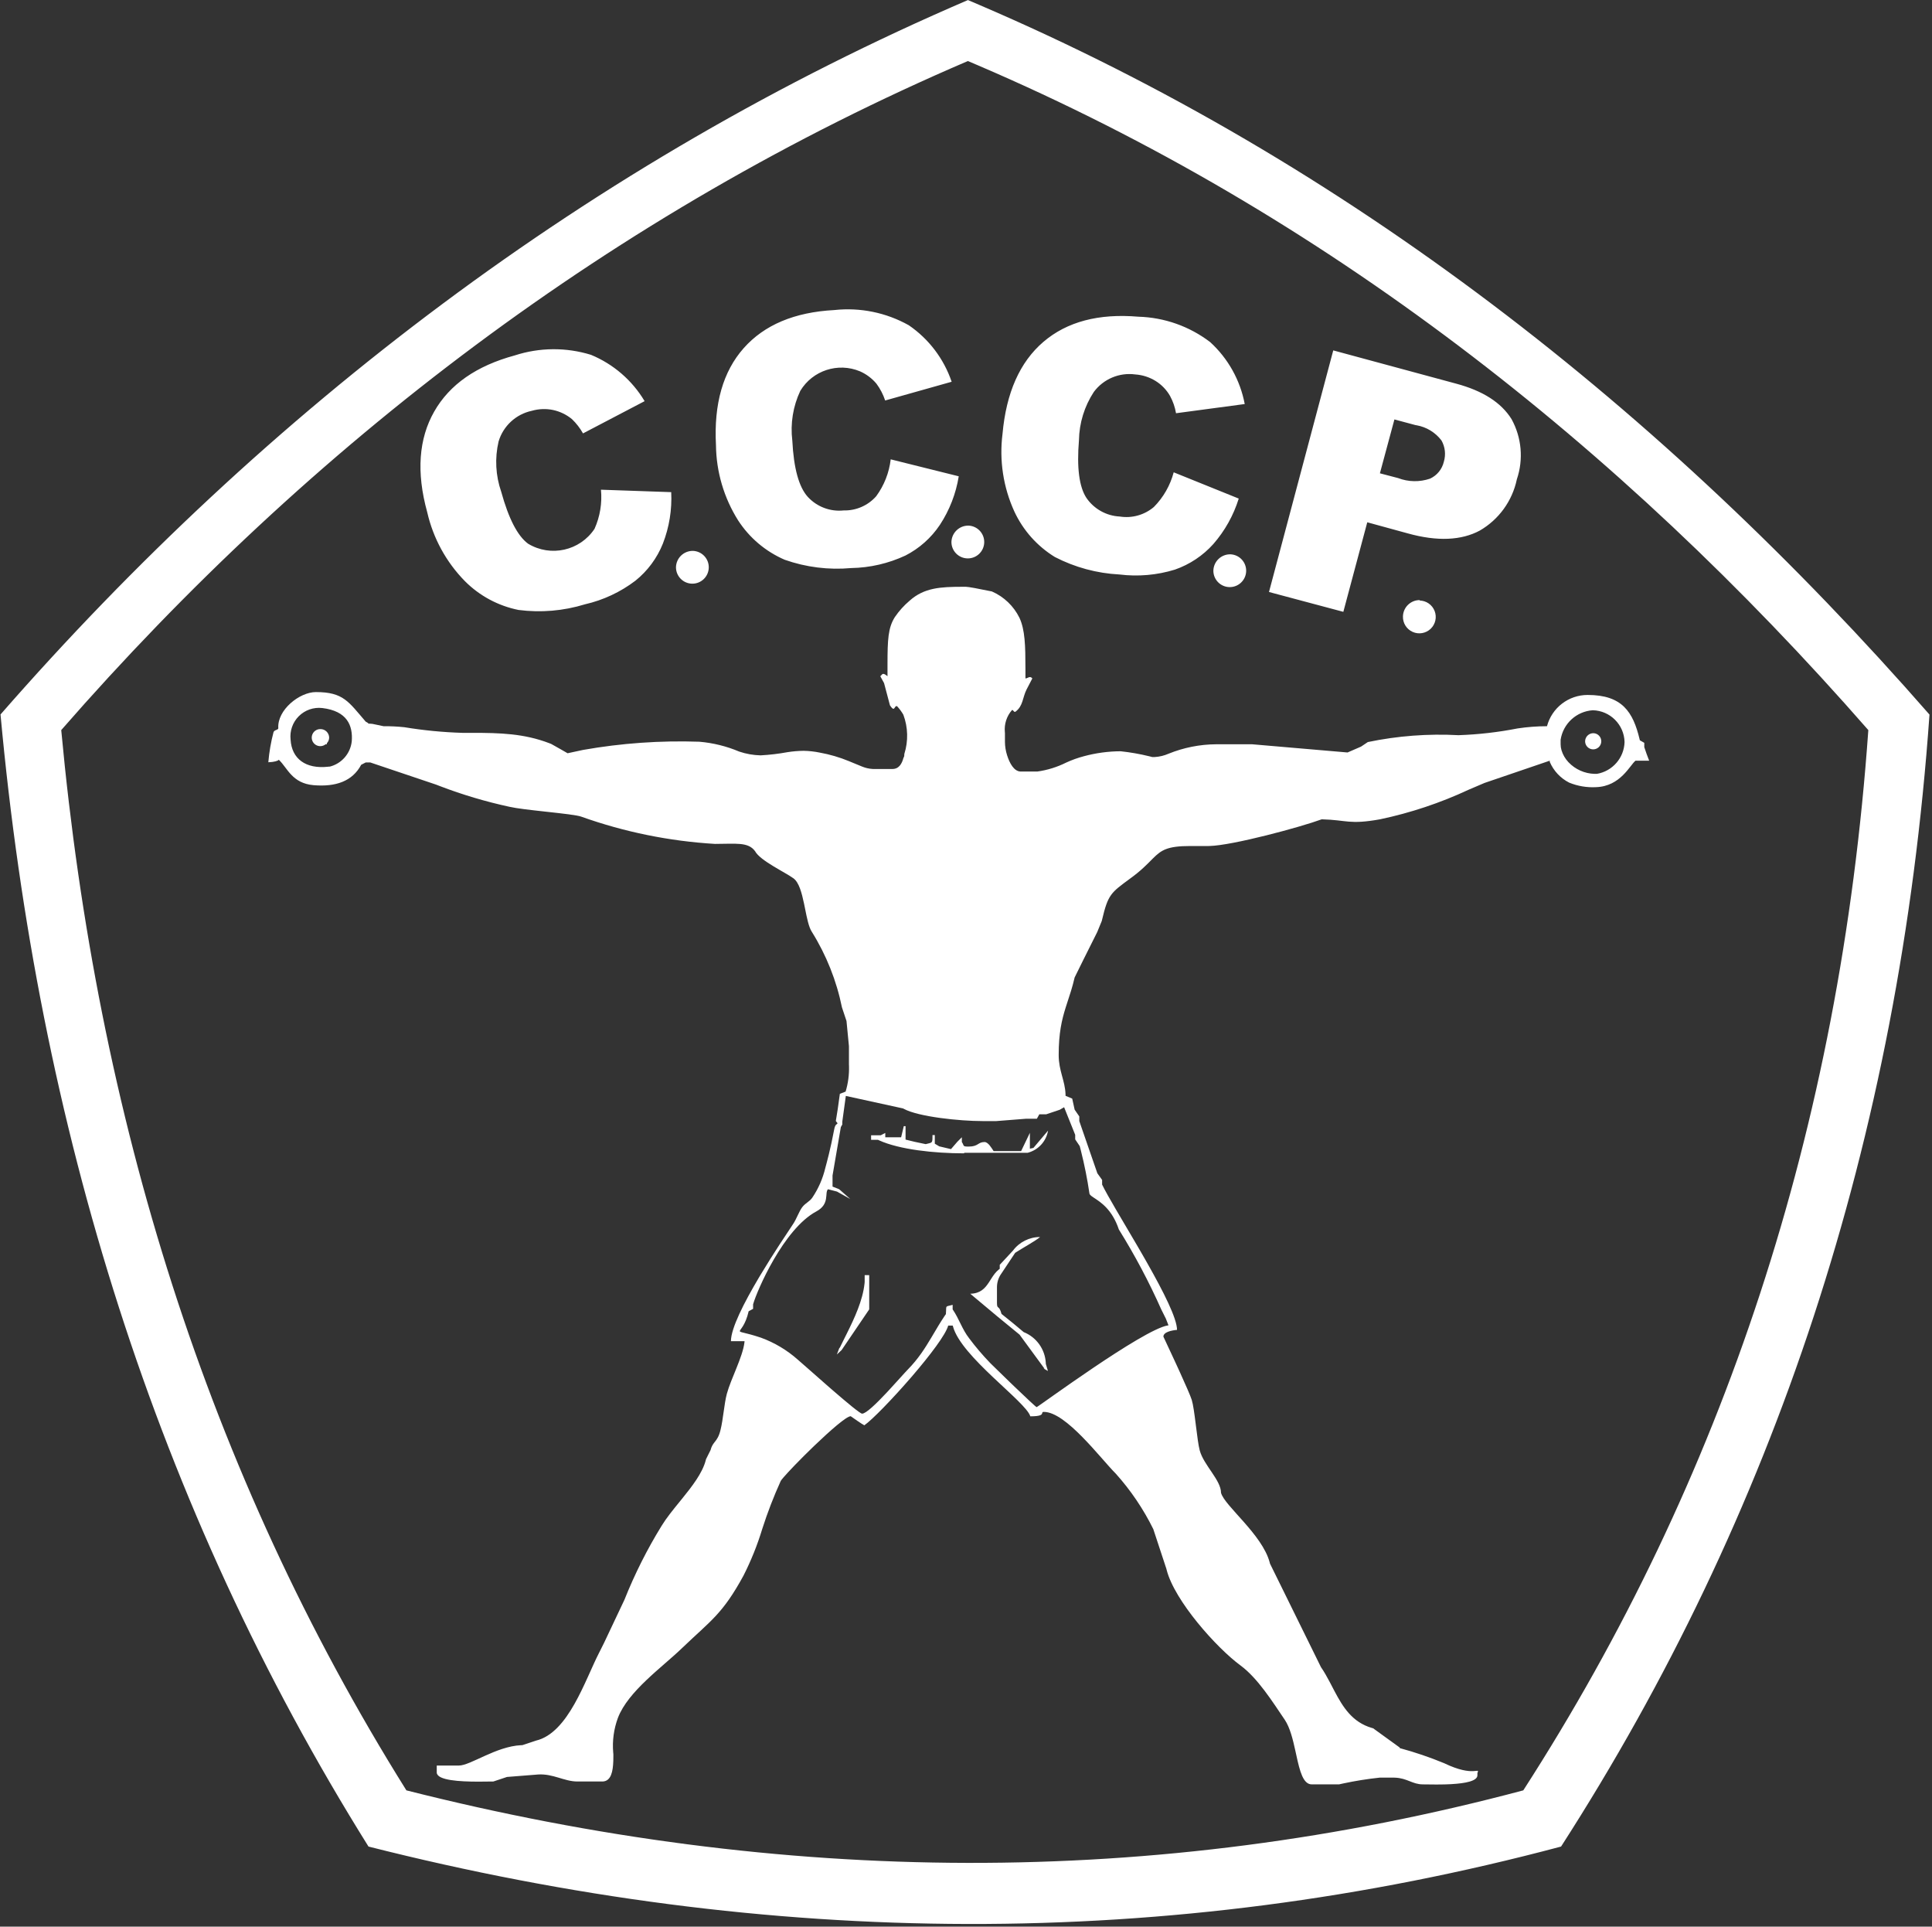 <?xml version="1.0" encoding="UTF-8"?> <svg xmlns="http://www.w3.org/2000/svg" xmlns:xlink="http://www.w3.org/1999/xlink" width="670px" height="668px" viewBox="0 0 670 668"><rect x="0" y="0" width="670" height="668" fill="#333333" stroke="none"/> <title>Combined Shape</title> <g id="Page-1" stroke="none" stroke-width="1" fill="none" fill-rule="evenodd"> <g id="Artboard-Copy-2" transform="translate(-113, -666)" fill="#FFFFFF"> <path d="M448.673,666.021 L452.472,667.638 C580.221,722.39 689.46,807.772 782.128,913.755 C771.715,1061.347 728.102,1191.647 654.363,1306.232 C517.915,1342.582 380.006,1341.468 240.791,1306.232 C166.975,1188.151 126.283,1056.467 113.18,913.716 C205.401,808.162 318.103,722.05 448.749,665.988 L448.673,666.021 Z M448.653,687.162 L448.749,687.122 C326.057,739.649 220.617,820.189 134.237,919.134 C146.648,1052.932 184.766,1176.2 253.932,1286.75 C384.31,1319.758 513.457,1320.795 641.26,1286.75 C710.426,1179.428 751.157,1057.389 760.917,919.134 C674.107,819.923 571.819,739.956 452.187,688.667 L448.653,687.162 Z M447.981,869.45 C448.903,869.476 451.9,870.014 456.972,871.064 C461.144,872.883 464.535,876.124 466.54,880.209 C468.477,884.406 468.606,889.84 468.614,897.919 L468.615,901.228 C468.884,901.228 469.149,901.109 469.412,900.989 L469.609,900.901 C470.038,900.718 470.466,900.615 470.903,901.112 L470.997,901.228 L468.999,905.071 C467.577,907.876 467.846,910.758 465.157,912.756 C464.619,913.14 464.311,911.872 463.927,912.218 C462.104,914.309 461.22,917.05 461.471,919.803 L461.506,920.133 L461.506,923.284 C461.525,924.823 461.771,926.351 462.236,927.819 C463.131,930.69 464.642,933.345 466.803,933.498 L467.001,933.506 L472.726,933.506 C476.216,933.02 479.604,931.968 482.756,930.393 C484.725,929.487 486.769,928.754 488.865,928.203 C493.024,927.075 497.313,926.493 501.622,926.474 C504.948,926.829 508.245,927.405 511.493,928.199 L512.574,928.472 L513.496,928.472 C515.14,928.373 516.753,927.983 518.261,927.319 C523.497,925.199 529.086,924.092 534.731,924.052 L535.437,924.053 L547.233,924.053 L580.318,926.896 L585.006,924.86 L587.35,923.284 C597.692,921.131 608.271,920.331 618.82,920.902 C625.698,920.666 632.547,919.883 639.301,918.558 C642.671,918.051 646.075,917.794 649.483,917.79 C651.177,911.393 656.969,906.943 663.586,906.954 C675.55,906.954 679.33,912.811 681.605,922.336 L681.684,922.67 L683.221,923.553 L683.221,925.052 L684.028,927.396 L684.912,929.74 L680.185,929.74 C678.264,931.238 674.998,938.655 666.467,938.923 C663.289,939.092 660.113,938.554 657.168,937.348 C654.155,935.814 651.776,933.271 650.444,930.162 C650.432,930.069 650.428,929.975 650.432,929.881 L650.444,929.74 L649.33,930.124 L627.811,937.463 L622.317,939.807 C612.495,944.39 602.181,947.832 591.576,950.067 C580.856,951.988 580.164,950.297 571.365,950.067 C563.938,952.795 540.406,959.148 532.385,959.324 L532.055,959.327 L525.792,959.327 C517.76,959.327 515.745,960.732 512.823,963.632 L512.461,963.995 C510.743,965.722 508.636,967.939 504.85,970.663 C498.229,975.543 497.27,976.103 495.189,984.885 L495.09,985.303 L493.515,989.146 L488.788,998.598 L485.676,1004.9 C484.882,1008.329 483.967,1011.015 483.111,1013.631 L482.869,1014.377 L482.763,1014.705 L482.555,1015.363 C481.214,1019.646 480.143,1024.141 480.143,1031.798 C480.143,1037.266 482.345,1040.674 482.515,1045.368 L482.525,1045.938 L484.831,1046.899 L485.676,1050.741 L487.29,1053.085 L487.29,1054.699 L493.553,1072.798 L495.205,1075.103 L495.205,1076.717 C497.094,1080.641 502.045,1088.759 507.125,1097.458 L507.712,1098.464 L508.432,1099.704 L509.15,1100.948 C509.508,1101.57 509.865,1102.193 510.22,1102.815 L510.926,1104.058 C516.428,1113.78 521.181,1123.101 521.181,1127.093 C519.375,1127.246 516.455,1127.823 516.455,1129.437 C516.455,1129.454 518.24,1133.229 520.297,1137.678 L520.566,1138.262 L520.566,1138.262 L520.838,1138.852 C520.929,1139.049 521.021,1139.248 521.112,1139.446 L521.387,1140.044 L521.387,1140.044 L521.87,1141.099 L522.19,1141.802 C524.104,1146.006 525.862,1149.994 526.292,1151.378 C526.784,1152.966 527.216,1156.201 527.637,1159.539 L527.77,1160.595 C528.189,1163.937 528.602,1167.22 529.058,1168.9 C530.441,1174.01 536.436,1179.198 536.436,1183.578 C537.609,1188.081 550.708,1197.989 553.307,1207.685 L553.42,1208.132 L571.096,1244.021 C572.216,1245.637 573.192,1247.389 574.136,1249.176 L574.512,1249.892 L575.261,1251.33 L575.825,1252.406 C578.731,1257.906 581.968,1263.14 588.781,1265.117 L589.194,1265.232 L598.378,1271.88 L598.454,1272.11 C603.684,1273.521 608.818,1275.267 613.825,1277.336 C624.229,1282.349 626.191,1278.542 625.382,1280.677 L625.352,1280.756 L625.352,1281.524 C625.352,1283.55 621.06,1284.312 616.478,1284.581 L615.805,1284.617 C615.357,1284.639 614.907,1284.657 614.46,1284.671 L613.792,1284.689 C613.016,1284.707 612.255,1284.715 611.528,1284.717 L610.914,1284.718 C608.998,1284.715 607.376,1284.675 606.447,1284.675 C602.811,1284.675 601.002,1282.49 596.697,1282.34 L596.226,1282.331 L591.499,1282.331 C587.22,1282.784 582.967,1283.463 578.76,1284.366 L577.359,1284.675 L567.906,1284.675 C564.889,1284.675 563.749,1280.006 562.577,1274.657 L562.439,1274.025 C562.416,1273.919 562.392,1273.813 562.369,1273.707 L562.218,1273.017 C561.356,1269.096 560.377,1265.031 558.569,1262.312 C554.342,1256.087 549.193,1247.864 543.199,1243.445 C534.881,1237.33 520.333,1221.043 517.584,1210.314 L517.492,1209.938 L512.958,1196.182 C509.524,1189.216 505.155,1182.751 499.97,1176.969 C494.591,1171.589 482.679,1155.528 474.994,1155.528 C474.562,1155.528 474.495,1155.669 474.449,1155.866 L474.433,1155.938 C474.333,1156.394 474.139,1157.065 470.306,1157.065 C468.823,1152.008 446.353,1136.458 443.493,1125.932 L443.408,1125.594 L441.832,1125.594 C441.002,1128.711 435.525,1135.918 429.449,1142.996 L428.686,1143.88 C422.312,1151.234 415.473,1158.256 412.744,1160.177 C411.941,1159.793 408.692,1157.503 408.108,1157.09 L408.028,1157.034 L408.018,1157.026 C406.57,1157.026 400.938,1161.947 395.45,1167.213 L394.852,1167.789 C393.857,1168.75 392.872,1169.717 391.923,1170.662 L391.293,1171.292 C387.548,1175.048 384.477,1178.355 383.772,1179.428 C381.311,1184.845 379.169,1190.4 377.355,1196.066 C375.655,1201.664 373.469,1207.103 370.822,1212.32 C363.521,1225.692 359.602,1227.767 349.496,1237.451 C342.656,1244.06 330.821,1252.36 327.286,1261.62 C325.86,1265.468 325.304,1269.583 325.657,1273.667 L325.711,1274.224 L325.71,1274.873 C325.709,1275.314 325.705,1275.771 325.694,1276.233 L325.68,1276.698 C325.56,1280.035 324.969,1283.517 322.07,1283.671 L321.868,1283.676 L313.223,1283.676 C308.691,1283.676 304.806,1280.911 299.588,1281.248 L299.044,1281.294 L288.822,1282.101 L284.096,1283.676 C283.029,1283.676 281.268,1283.72 279.226,1283.724 L278.572,1283.724 C272.613,1283.712 264.742,1283.32 264.468,1280.669 L264.461,1280.525 L264.461,1278.143 L272.146,1278.143 C276.145,1278.143 284.996,1271.513 293.681,1271.09 L294.164,1271.073 L298.89,1269.497 C310.099,1266.837 315.898,1248.508 320.745,1239.072 L320.908,1238.757 L322.483,1235.606 L329.553,1220.659 C333.105,1211.744 337.425,1203.156 342.464,1194.99 C344.102,1192.309 346.372,1189.523 348.676,1186.691 L349.445,1185.745 C353.038,1181.314 356.554,1176.786 357.725,1172.376 L357.835,1171.935 L359.41,1168.784 C359.742,1167.487 360.211,1166.802 360.721,1166.144 L360.941,1165.863 C361.608,1165.012 362.319,1164.069 362.868,1161.791 C363.79,1158.14 364.136,1152.722 365.058,1149.264 C366.512,1143.936 370.53,1136.584 371.158,1131.484 L371.207,1131.012 L366.48,1131.012 C366.48,1126.513 371.07,1117.58 376.121,1109.067 L376.718,1108.068 C381.202,1100.592 385.92,1093.59 388.037,1090.396 C389.267,1088.59 390.112,1085.939 391.265,1084.479 C392.417,1083.019 393.724,1082.673 394.723,1081.213 C396.83,1078.079 398.353,1074.59 399.219,1070.915 C399.641,1069.339 400.986,1064.575 402.293,1057.581 C402.677,1055.545 403.33,1055.89 403.407,1055.545 C403.484,1055.199 402.869,1054.93 402.869,1054.584 C403.039,1053.681 403.254,1052.311 403.463,1050.896 L403.58,1050.099 C403.849,1048.239 404.093,1046.44 404.198,1045.656 L404.224,1045.461 L404.242,1045.326 C404.247,1045.291 404.25,1045.267 404.251,1045.256 L404.252,1045.247 L406.251,1044.478 C407.114,1041.621 407.511,1038.645 407.428,1035.664 L407.403,1035.025 L407.403,1028.724 L406.558,1020.001 L404.982,1015.275 C403.091,1005.985 399.551,997.11 394.531,989.069 C393.447,987.418 392.833,984.255 392.172,980.967 L391.998,980.107 L391.998,980.107 L391.82,979.248 C391.036,975.53 390.076,971.961 388.191,970.548 C385.309,968.434 376.586,964.4 374.857,961.133 C372.475,957.829 368.133,958.597 360.947,958.597 C345.118,957.653 329.503,954.471 314.568,949.145 C313.143,948.618 308.114,948.061 302.814,947.48 L301.848,947.374 C297.01,946.843 292.115,946.292 289.668,945.725 C281.478,943.953 273.435,941.562 265.609,938.573 L264.23,938.04 L241.406,930.355 L239.83,930.355 L238.255,931.162 C235.219,936.887 229.417,938.885 221.732,938.232 C214.316,937.602 212.661,932.249 209.792,929.526 L209.641,929.386 L209.645,929.418 C209.622,929.767 207.911,930.242 206.24,930.276 L206.054,930.278 C206.351,926.748 206.956,923.251 207.86,919.826 C208.206,918.981 209.512,919.134 209.512,918.481 C209.09,912.141 216.89,905.954 222.539,905.954 C232.145,905.954 233.874,909.336 239.83,916.214 C240.667,916.639 240.789,916.82 240.748,916.89 L240.738,916.901 L240.788,916.9 C240.868,916.898 240.982,916.899 241.139,916.906 L241.408,916.92 C241.56,916.93 241.74,916.944 241.952,916.962 L242.174,916.983 L246.017,917.79 C248.416,917.771 250.815,917.886 253.202,918.135 C259.888,919.237 266.641,919.891 273.414,920.095 C274.144,920.095 274.868,920.094 275.587,920.093 L277.017,920.093 C286.257,920.097 294.65,920.306 303.441,923.659 L304.154,923.938 L307.497,925.82 L309.841,927.165 L315.182,926.013 C328.495,923.661 342.018,922.708 355.529,923.169 C360.291,923.573 364.96,924.728 369.362,926.589 C371.754,927.396 374.255,927.836 376.778,927.895 C379.924,927.725 383.056,927.353 386.154,926.781 C387.985,926.496 389.834,926.341 391.687,926.32 C393.559,926.353 395.425,926.559 397.259,926.935 C400.755,927.565 404.173,928.566 407.455,929.92 L408.21,930.239 L412.053,931.815 C413.14,932.255 414.289,932.52 415.457,932.6 L415.895,932.622 L422.466,932.622 C424.772,932.622 425.771,930.777 426.309,928.779 C426.616,928.318 426.616,927.857 426.616,927.396 C428.024,922.95 427.902,918.161 426.27,913.793 C425.651,912.73 424.916,911.737 424.08,910.835 C423.709,910.725 423.515,911.003 423.338,911.281 L423.267,911.391 C422.987,911.825 422.695,912.126 421.738,910.705 L421.621,910.527 L419.584,902.842 L418.278,900.46 C418.408,900.373 418.51,900.264 418.604,900.153 L418.695,900.043 C419.039,899.627 419.339,899.305 420.609,900.324 L420.775,900.46 L420.776,896.3 C420.787,887.736 420.98,883.679 423.311,879.979 C424.75,877.861 426.469,875.948 428.422,874.292 C433.485,869.735 439.263,869.467 446.589,869.451 L447.512,869.45 L447.981,869.45 Z M406.327,1045.977 L405.098,1054.93 L405.098,1055.89 L404.598,1056.774 L401.716,1073.566 L401.716,1077.409 L404.022,1078.331 L407.864,1081.712 L403.253,1079.138 L400.141,1078.331 C398.873,1079.561 400.909,1083.441 396.106,1086.016 C384.742,1092.097 375.52,1113.479 374.206,1118.108 L374.165,1118.255 L374.165,1119.792 L372.628,1120.637 C370.361,1130.474 365.327,1125.94 376.855,1129.783 C381.594,1131.507 385.962,1134.115 389.728,1137.468 C390.905,1138.457 395.151,1142.25 399.629,1146.162 L400.241,1146.696 C400.547,1146.963 400.854,1147.23 401.16,1147.496 L401.827,1148.074 C406.703,1152.297 411.307,1156.142 411.976,1156.142 C413.321,1156.142 416.91,1152.651 420.393,1148.948 L420.988,1148.312 C423.957,1145.127 426.748,1141.925 427.884,1140.772 C431.432,1137.158 433.748,1133.504 435.97,1129.775 L436.709,1128.528 C437.893,1126.525 439.087,1124.498 440.463,1122.442 L441.064,1121.559 L441.026,1121.559 C441.289,1118.479 440.596,1119.145 443.188,1118.458 L443.369,1118.409 L443.369,1119.984 C445.598,1123.212 446.636,1126.862 449.095,1130.013 C451.324,1132.991 453.737,1135.827 456.319,1138.505 C456.359,1138.546 456.407,1138.595 456.462,1138.651 L456.763,1138.951 C457.849,1140.031 460.309,1142.43 462.969,1144.996 L463.542,1145.548 L464.717,1146.678 C468.555,1150.362 472.282,1153.875 472.496,1153.875 C472.914,1153.875 509.299,1126.985 517.968,1125.553 L518.222,1125.517 L517.3,1123.173 L515.725,1120.022 C511.465,1110.446 506.548,1101.176 501.008,1092.279 C498.656,1085.28 494.673,1082.81 492.431,1081.33 L492.175,1081.16 C491.475,1080.691 490.984,1080.317 490.825,1079.906 C490.084,1074.845 489.083,1069.826 487.828,1064.869 L487.443,1063.383 L485.868,1061.039 L485.868,1059.464 L482.025,1049.896 L480.488,1050.78 L475.801,1052.355 L473.418,1052.355 L472.573,1053.892 L468.73,1053.892 L458.509,1054.699 L453.783,1054.699 C445.775,1054.699 431.528,1053.214 426.448,1050.462 L426.193,1050.319 L406.327,1045.977 Z M473.687,1094.892 C472.277,1096.154 467.5,1098.776 465.27,1100.235 L465.041,1100.387 L460.315,1107.496 C459.372,1108.774 458.829,1110.301 458.749,1111.882 L458.74,1112.222 L458.74,1117.717 C458.74,1120.215 459.431,1118.216 460.315,1121.559 C461.028,1122.104 462.484,1123.281 463.98,1124.508 L464.244,1124.725 L464.876,1125.246 C466.133,1126.283 467.316,1127.273 468,1127.861 C472.437,1129.632 475.425,1133.821 475.673,1138.572 L475.685,1138.889 L476.415,1141.349 L474.878,1140.465 L475.224,1140.542 L466.578,1128.745 L458.893,1122.443 L449.479,1114.566 C452.965,1114.482 454.546,1112.722 455.89,1110.698 L456.016,1110.507 L456.279,1110.098 L456.345,1109.995 L456.41,1109.892 L456.804,1109.271 C457.531,1108.135 458.302,1107.016 459.394,1106.15 L459.7,1105.92 L459.7,1104.537 L464.273,1099.619 C466.49,1096.647 469.979,1094.895 473.687,1094.892 Z M414.435,1108.111 L414.435,1119.984 L404.867,1134.086 L403.215,1135.623 L404.099,1133.318 L404.214,1133.318 C404.629,1132.452 405.079,1131.545 405.55,1130.604 L406.696,1128.311 C409.327,1123.02 412.17,1116.922 412.802,1111.095 L412.86,1110.493 L412.86,1108.111 L414.435,1108.111 Z M427.039,1056.467 L427.039,1061.116 L430.19,1061.885 L434.032,1062.692 C436.197,1062.088 436.362,1062.501 436.375,1060.176 L436.376,1059.97 L436.376,1059.541 L437.183,1059.541 L437.183,1062.538 L438.72,1063.46 L442.793,1064.421 L444.983,1061.885 L446.559,1060.309 L446.559,1061.962 C447.481,1063.307 446.674,1063.537 448.941,1063.537 C452.323,1063.537 452.092,1061.962 454.436,1061.962 C455.69,1061.962 456.874,1064.051 457.51,1065 L457.587,1065.113 L467.116,1065.113 L470.152,1058.772 L470.152,1064.267 L471.382,1063.998 L476.454,1058.004 C475.842,1061.641 473.198,1064.593 469.671,1065.611 L469.383,1065.689 L447.366,1065.689 L447.366,1065.881 C436.897,1065.881 424.879,1064.553 417.892,1061.389 L417.471,1061.193 L415.088,1061.193 L415.088,1059.618 L418.431,1059.618 L420.007,1058.811 L420.007,1060.309 L425.502,1060.309 L426.424,1056.467 L427.039,1056.467 Z M665.353,912.256 C659.706,912.639 655.077,916.884 654.21,922.477 L654.21,924.053 C654.212,924.756 654.316,925.454 654.517,926.128 C654.984,927.664 655.799,929.071 656.899,930.239 C659.269,932.759 662.549,934.225 666.006,934.312 L666.775,934.312 C672.197,933.398 676.219,928.781 676.381,923.284 C676.239,917.253 671.384,912.398 665.353,912.256 Z M216.615,914.325 C214.474,916.467 213.429,919.469 213.778,922.477 C214.156,929.026 218.972,932.74 226.902,931.821 L227.265,931.776 L227.303,931.815 C231.46,930.789 234.532,927.273 234.988,923.015 C235.411,917.521 233.375,912.525 224.767,911.488 C221.759,911.139 218.757,912.184 216.615,914.325 Z M665.622,920.21 C667.155,920.273 668.352,921.556 668.311,923.089 C668.269,924.622 667.004,925.838 665.47,925.818 C663.936,925.798 662.703,924.549 662.702,923.015 C662.712,922.254 663.026,921.529 663.575,921.002 C664.124,920.475 664.861,920.19 665.622,920.21 Z M224.076,918.789 C224.871,918.768 225.641,919.064 226.218,919.612 C226.794,920.16 227.13,920.914 227.15,921.709 C227.145,922.453 226.857,923.168 226.343,923.707 L226.343,924.053 L225.92,924.053 C224.906,924.868 223.479,924.926 222.403,924.195 C221.327,923.464 220.855,922.116 221.239,920.873 C221.624,919.63 222.775,918.784 224.076,918.789 Z M605.448,874.061 L605.294,874.215 C607.604,874.248 609.665,875.674 610.509,877.825 C611.352,879.976 610.81,882.424 609.138,884.018 C607.466,885.612 604.996,886.036 602.887,885.091 C600.779,884.146 599.453,882.019 599.53,879.71 C599.614,876.52 602.258,873.997 605.448,874.061 Z M575.361,787.489 L617.975,799.017 C627.274,801.514 633.614,805.587 637.187,811.313 C640.703,817.701 641.373,825.272 639.032,832.178 C637.467,839.669 632.786,846.14 626.159,849.969 C619.857,853.35 611.519,853.811 601.183,850.929 L587.157,847.087 L578.857,878.134 L553.074,871.256 L575.361,787.489 Z M317.949,789.026 C325.717,792.236 332.24,797.87 336.547,805.088 L315.182,816.27 C314.155,814.435 312.86,812.765 311.34,811.313 C309.456,809.762 307.23,808.682 304.846,808.162 C302.389,807.644 299.843,807.737 297.43,808.431 C291.929,809.603 287.508,813.685 285.902,819.075 C284.549,824.859 284.868,830.91 286.824,836.52 C289.386,845.819 292.486,851.813 296.123,854.503 C303.946,859.245 314.117,856.974 319.179,849.354 C321.084,845.102 321.852,840.428 321.407,835.79 L321.446,835.79 L345.769,836.635 C346.073,842.715 345.091,848.79 342.887,854.464 C340.872,859.504 337.59,863.939 333.358,867.337 C328.179,871.278 322.218,874.069 315.874,875.522 C308.417,877.815 300.556,878.484 292.819,877.481 C285.768,876.064 279.295,872.587 274.221,867.491 C267.736,860.888 263.213,852.613 261.156,843.59 C257.314,829.718 258.236,818.076 263.577,808.7 C268.918,799.324 278.217,792.83 291.551,789.218 C300.12,786.436 309.34,786.369 317.949,789.026 Z M539.74,858.192 C542.842,858.339 545.252,860.946 545.156,864.05 C545.059,867.153 542.491,869.605 539.386,869.559 C536.281,869.512 533.788,866.984 533.784,863.879 C533.815,862.333 534.46,860.863 535.579,859.795 C536.697,858.728 538.195,858.15 539.74,858.192 Z M353.339,857.001 C356.446,857.127 358.876,859.726 358.793,862.835 C358.71,865.944 356.144,868.41 353.034,868.369 C349.924,868.329 347.424,865.798 347.421,862.687 C347.451,861.149 348.092,859.685 349.202,858.618 C350.312,857.552 351.8,856.97 353.339,857.001 Z M507.809,775.808 C516.813,776.067 525.508,779.144 532.67,784.607 C538.888,790.279 543.095,797.817 544.659,806.087 L520.835,809.276 C520.48,807.177 519.779,805.151 518.76,803.282 C517.55,801.166 515.834,799.383 513.765,798.094 C511.64,796.778 509.226,796 506.733,795.827 C501.182,795.074 495.661,797.4 492.323,801.898 C489.064,806.873 487.279,812.668 487.174,818.614 C486.38,828.169 487.251,834.855 489.787,838.672 C492.423,842.487 496.684,844.859 501.315,845.089 C505.553,845.766 509.876,844.559 513.15,841.784 C516.454,838.444 518.825,834.298 520.028,829.757 L542.584,838.864 C540.777,844.669 537.78,850.035 533.784,854.618 C530.162,858.657 525.574,861.71 520.451,863.494 C514.237,865.406 507.69,865.982 501.238,865.185 C493.41,864.786 485.759,862.716 478.798,859.114 C472.679,855.352 467.801,849.873 464.772,843.359 C460.926,834.951 459.502,825.636 460.661,816.462 C461.942,802.167 466.668,791.524 474.84,784.53 C483.012,777.537 494.001,774.629 507.809,775.808 Z M428.153,778.766 C435.1,783.517 440.318,790.394 443.024,798.363 L419.968,804.857 C419.274,802.761 418.249,800.79 416.933,799.017 C415.387,797.18 413.442,795.721 411.246,794.751 C403.62,791.561 394.808,794.438 390.535,801.514 C388.004,806.889 387.045,812.87 387.768,818.767 C388.255,828.374 390.048,834.88 393.147,838.287 C396.321,841.733 400.939,843.472 405.597,842.975 C409.892,843.077 414.012,841.277 416.856,838.057 C419.614,834.3 421.349,829.89 421.89,825.261 L445.483,831.14 C444.518,837.148 442.291,842.884 438.951,847.971 C435.939,852.479 431.825,856.143 427,858.614 C421.098,861.366 414.683,862.846 408.172,862.956 C400.369,863.662 392.506,862.679 385.117,860.075 C378.507,857.222 372.891,852.475 368.978,846.434 C364.052,838.615 361.392,829.583 361.293,820.343 C360.524,806.01 363.752,794.79 370.899,786.72 C378.046,778.651 388.536,774.232 402.331,773.502 C411.276,772.529 420.303,774.369 428.153,778.766 Z M448.864,848.24 C451.972,848.366 454.402,850.965 454.319,854.074 C454.235,857.183 451.67,859.649 448.56,859.608 C445.45,859.568 442.949,857.037 442.947,853.926 C443.031,850.731 445.668,848.196 448.864,848.24 Z M596.572,811.428 L591.538,830.103 L597.84,831.755 C601.404,833.121 605.335,833.189 608.945,831.947 C611.346,830.836 613.103,828.682 613.709,826.106 C614.457,823.64 614.166,820.975 612.902,818.729 C610.783,815.935 607.688,814.051 604.243,813.447 L603.872,813.388 L596.572,811.428 Z" id="Combined-Shape"></path> </g> </g> </svg> 